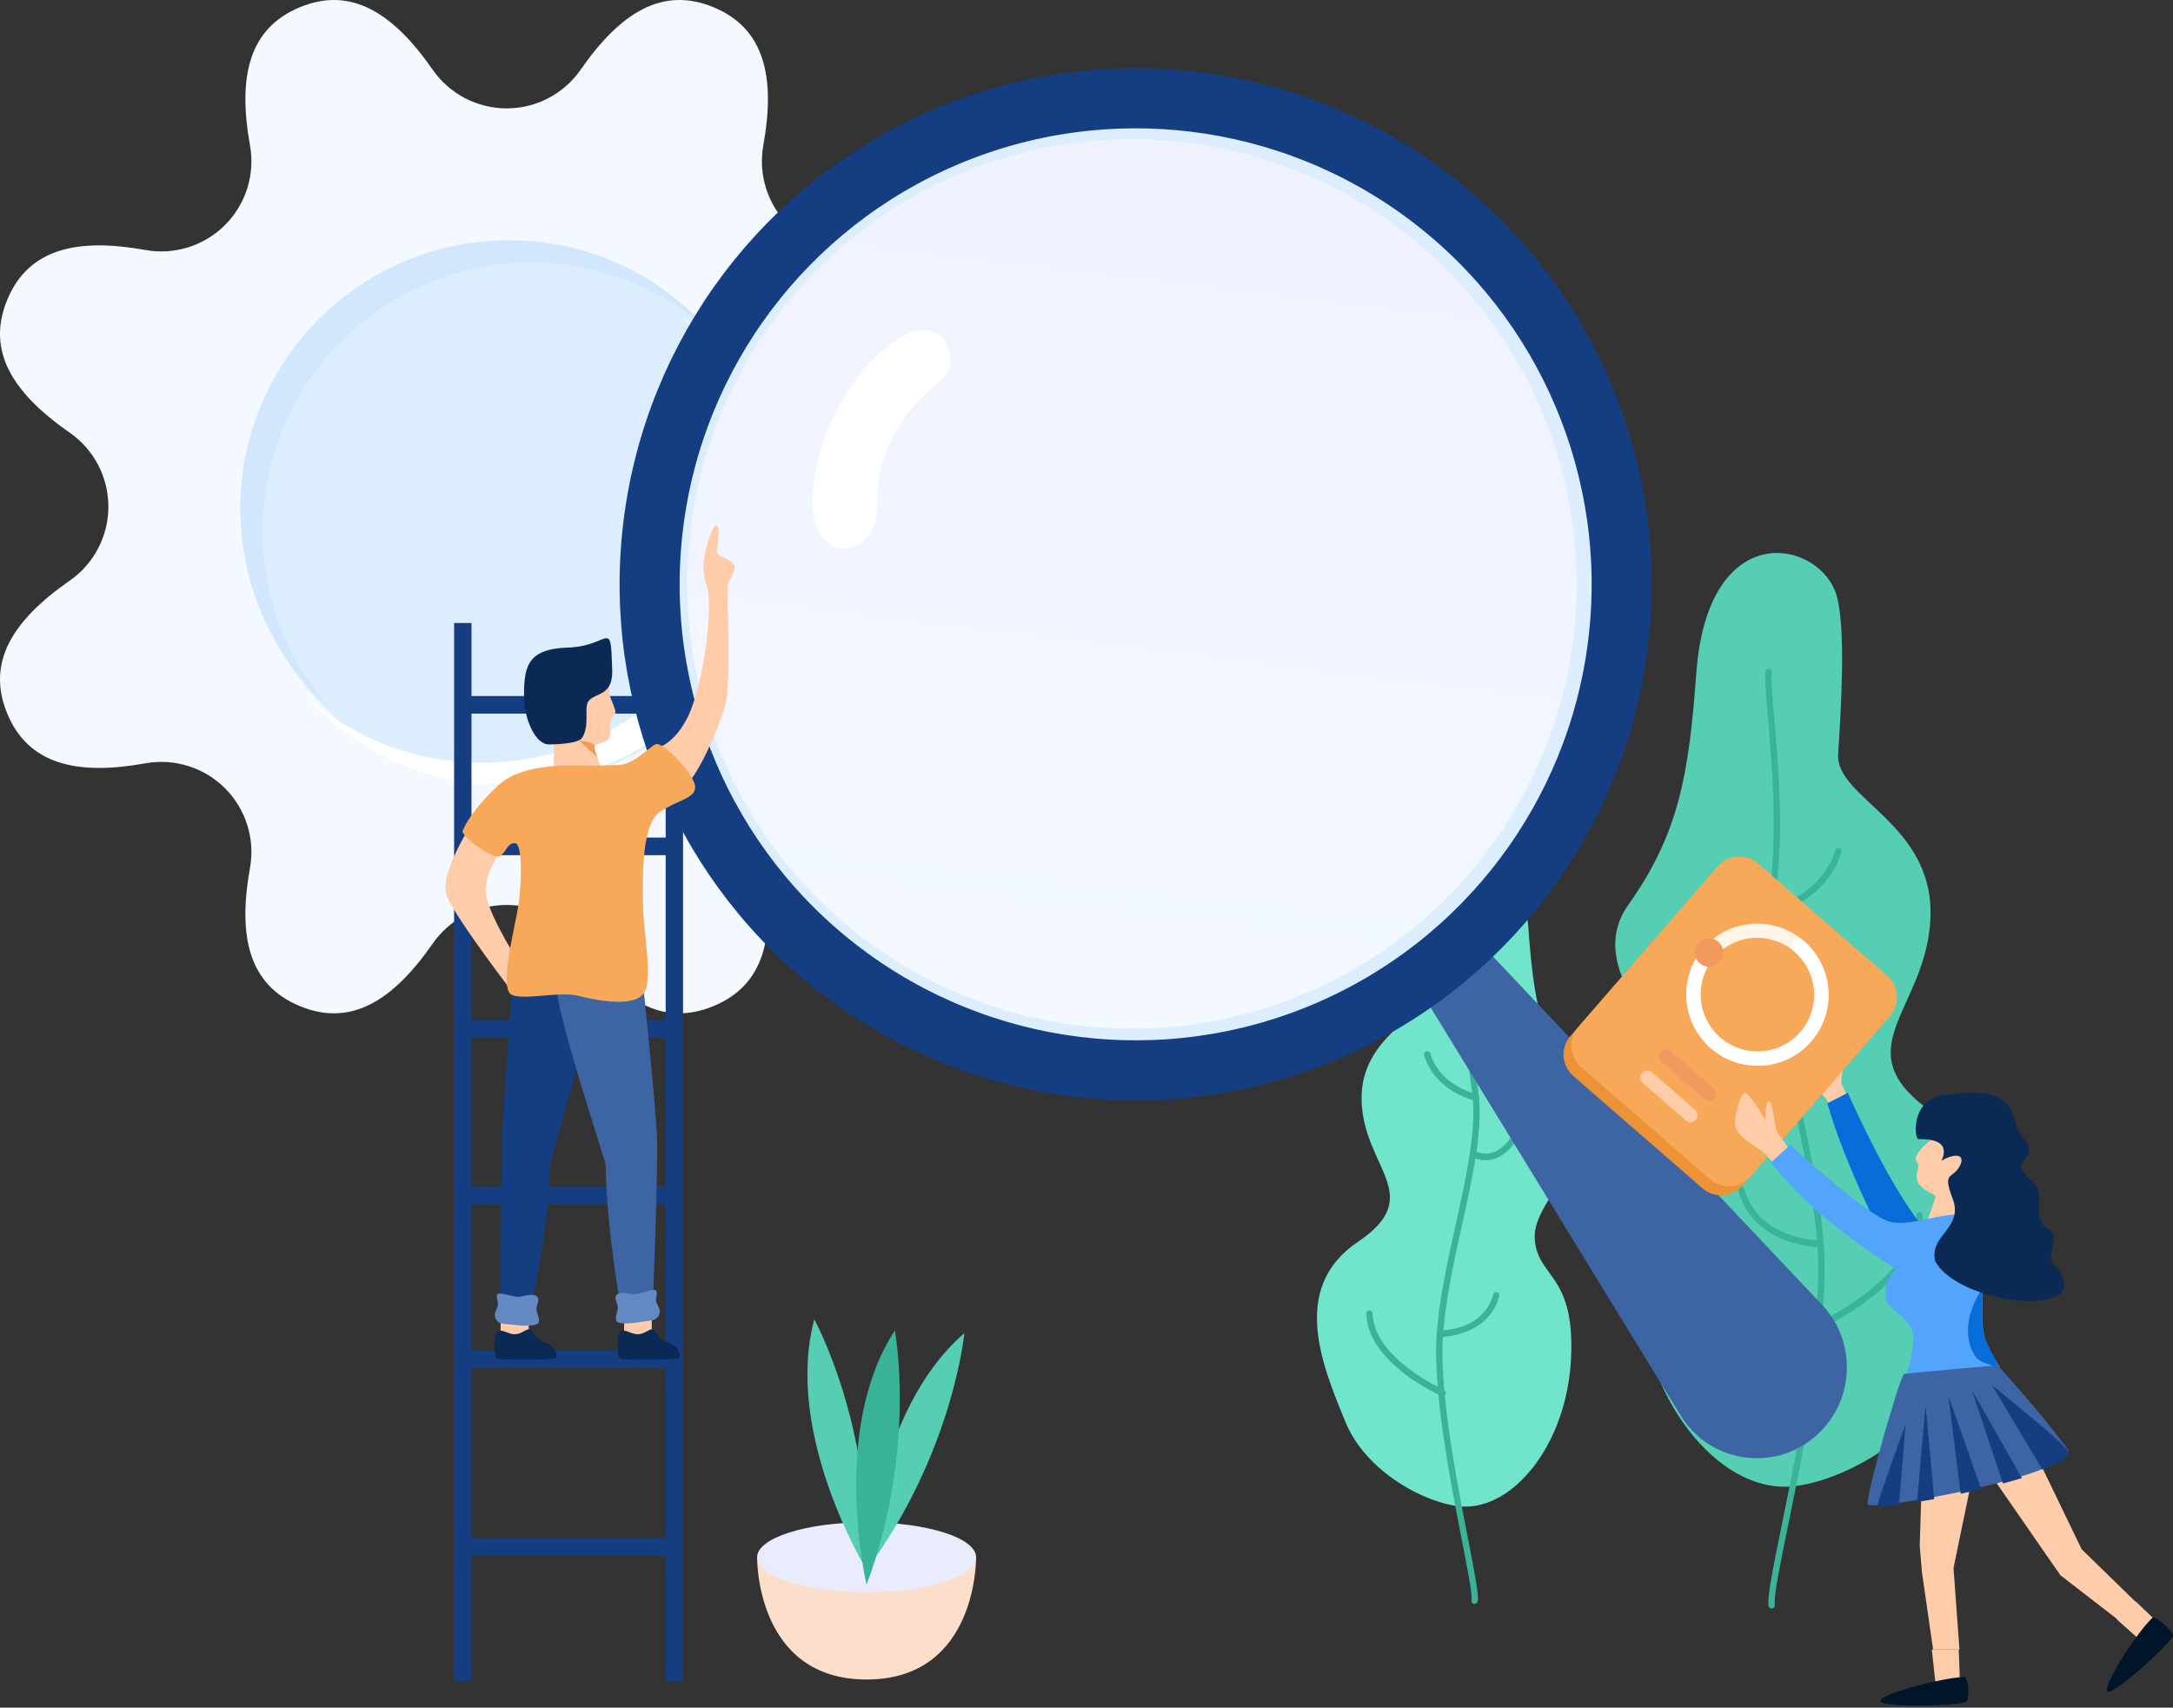 <?xml version="1.0" encoding="UTF-8"?>
<svg width="579px" height="455px" viewBox="0 0 579 455" version="1.1" xmlns="http://www.w3.org/2000/svg" xmlns:xlink="http://www.w3.org/1999/xlink">
    <rect x="0" y="0" width="579" height="455" fill="#333333" stroke="none"/>
    <!-- Generator: Sketch 64 (93537) - https://sketch.com -->
    <title>请输入关键词搜索@3x</title>
    <desc>Created with Sketch.</desc>
    <defs>
        <linearGradient x1="50%" y1="0%" x2="50%" y2="100%" id="linearGradient-1">
            <stop stop-color="#F0F1FF" offset="0%"></stop>
            <stop stop-color="#F3F9FF" offset="100%"></stop>
        </linearGradient>
    </defs>
    <g id="web组件设计" stroke="none" stroke-width="1" fill="none" fill-rule="evenodd">
        <g id="插画组件" transform="translate(-1961, -7981)">
            <g id="请输入关键词搜索" transform="translate(1931, 7892)">
                <rect id="矩形备份-8" fill-opacity="0" fill="#EFEFEF" x="0" y="0" width="640" height="640"></rect>
                <g id="编组-9" transform="translate(30, 89)">
                    <g id="cog_3_" fill-rule="nonzero">
                        <path d="M251.432,154.715 C244.976,150.228 241.127,142.865 241.127,135.003 C241.125,127.142 244.972,119.773 251.427,115.286 C266.682,104.684 273.695,93.458 268.071,79.879 C262.447,66.302 249.552,63.322 231.271,66.611 C223.533,68.003 215.606,65.518 210.047,59.96 C204.487,54.402 201.996,46.472 203.388,38.734 C206.678,20.45 203.7,7.553 190.121,1.929 C176.541,-3.696 165.315,3.318 154.713,18.573 C150.226,25.03 142.86,28.882 134.997,28.88 C127.134,28.878 119.773,25.026 115.284,18.569 C104.684,3.317 93.459,-3.693 79.881,1.931 C66.304,7.555 63.323,20.45 66.612,38.73 C68.004,46.467 65.52,54.396 59.961,59.954 C54.403,65.512 46.473,68.006 38.735,66.613 C20.451,63.322 7.554,66.301 1.929,79.881 C-3.695,93.459 3.318,104.686 18.573,115.287 C25.03,119.774 28.881,127.141 28.88,135.003 C28.878,142.866 25.025,150.228 18.569,154.716 C3.317,165.316 -3.695,176.543 1.929,190.12 C7.553,203.698 20.451,206.678 38.734,203.387 C46.473,201.993 54.403,204.479 59.963,210.041 C65.523,215.602 68.003,223.532 66.611,231.271 C63.322,249.552 66.302,262.447 79.879,268.071 C93.458,273.695 104.684,266.682 115.286,251.426 C119.773,244.969 127.139,241.118 135.002,241.119 C142.865,241.121 150.228,244.973 154.715,251.43 C165.315,266.682 176.541,273.694 190.118,268.07 C203.695,262.446 206.675,249.55 203.386,231.27 C201.994,223.532 204.479,215.603 210.037,210.044 C215.596,204.484 223.526,201.991 231.263,203.385 C249.547,206.675 262.444,203.697 268.07,190.118 C273.695,176.541 266.684,165.315 251.432,154.715 Z" id="Path" fill="#F3F9FF"></path>
                        <ellipse id="Oval" fill="#DCEEFD" cx="136.067" cy="136.601" rx="70.968" ry="72.569"></ellipse>
                        <path d="M205.968,137.684 C205.968,177.121 173.919,209.17 134.483,209.17 C113.276,209.17 94.093,199.877 81.107,185.103 C93.617,196.421 110.296,203.213 128.526,203.213 C167.962,203.213 200.011,171.164 200.011,131.727 C200.011,113.498 193.22,96.819 181.902,84.308 C196.675,97.295 205.968,116.477 205.968,137.684 Z" id="Path" fill="#FFFFFF"></path>
                        <path d="M188.893,88.098 C176.383,76.78 159.704,69.989 141.474,69.989 C102.038,69.989 69.989,102.038 69.989,141.474 C69.989,159.702 76.78,176.383 88.098,188.893 C73.325,175.907 64.032,156.724 64.032,135.517 C64.032,96.081 96.081,64.032 135.517,64.032 C156.724,64.032 175.907,73.325 188.893,88.098 Z" id="Path" fill="#D0E7FE"></path>
                    </g>
                    <g id="plant_25_" transform="translate(350, 147)" fill-rule="nonzero">
                        <g id="Group" transform="translate(0, 76.909)">
                            <path d="M8.462,154.916 C2.461,140.185 -6.488,119.313 11.805,106.989 C30.097,94.665 13.397,87.366 12.804,69.503 C12.21,51.64 30.882,47.049 30.324,38.579 C29.765,30.108 28.838,15.131 30.562,8.74 C33.445,-1.954 55.031,-6.811 57.234,23.302 C58.619,42.225 60.478,53.649 70.095,67.147 C79.711,80.645 58.53,94.915 58.92,105.782 C59.311,116.649 69.749,115.039 68.608,138.066 C67.466,161.094 53.044,178.508 39.332,177.482 C30.019,176.782 13.939,168.362 8.462,154.916 Z" id="Path" fill="#71E5CB"></path>
                            <path d="M54.709,77.06 C54.297,76.844 53.792,77.018 53.582,77.449 C53.421,77.784 49.612,85.49 43.399,82.973 C44.135,77.87 44.467,73.091 44.115,68.778 C44.123,68.748 44.142,68.724 44.147,68.692 C44.185,68.491 44.143,68.298 44.061,68.129 C43.986,67.365 43.894,66.612 43.771,65.878 C41.885,54.649 43.153,40.115 43.909,31.433 C44.351,26.367 44.551,23.886 44.296,22.836 C44.182,22.363 43.718,22.076 43.278,22.201 C42.829,22.319 42.557,22.799 42.673,23.269 C42.868,24.073 42.576,27.409 42.241,31.271 C41.476,40.043 40.197,54.723 42.121,66.185 C42.184,66.551 42.225,66.929 42.274,67.304 C39.592,66.42 33.199,63.649 31.078,56.774 C30.937,56.313 30.466,56.06 30.022,56.21 C29.581,56.359 29.341,56.855 29.484,57.318 C32.071,65.702 40.058,68.53 42.469,69.206 C43.151,78.414 40.599,90.004 37.902,102.212 C35.761,111.9 33.546,121.917 32.823,131.389 C32.506,135.538 32.652,140.41 33.08,145.608 C28.51,143.253 16.051,135.946 15.723,126.066 C15.708,125.582 15.298,125.246 14.856,125.218 C14.393,125.235 14.031,125.642 14.048,126.129 C14.438,137.887 29.46,145.831 33.251,147.65 C34.488,160.708 37.382,175.536 39.523,186.514 C41.047,194.319 42.363,201.06 42.098,202.38 C42.002,202.857 42.292,203.323 42.745,203.423 C42.804,203.437 42.861,203.443 42.92,203.443 C43.307,203.443 43.656,203.159 43.739,202.744 C44.061,201.141 43.079,195.957 41.168,186.162 C39.053,175.33 36.207,160.728 34.959,147.869 C35.05,147.784 35.144,147.698 35.194,147.571 C35.358,147.161 35.191,146.707 34.835,146.487 C34.376,141.313 34.2,136.468 34.456,132.309 C37.298,132.119 46.878,130.789 49.475,121.502 C49.606,121.035 49.351,120.546 48.906,120.411 C48.462,120.277 47.998,120.541 47.865,121.007 C45.592,129.14 37.358,130.377 34.589,130.553 C35.373,121.496 37.482,111.903 39.536,102.611 C40.901,96.433 42.229,90.414 43.131,84.748 C44.066,85.086 44.967,85.248 45.825,85.248 C50.394,85.248 53.765,80.986 55.081,78.248 C55.287,77.808 55.121,77.279 54.709,77.06 Z" id="Path" fill="#39B499"></path>
                        </g>
                        <g id="Group" transform="translate(80.294, 0)">
                            <path d="M90.184,217.369 C98.611,196.667 111.182,167.334 85.49,150.013 C59.796,132.692 83.252,122.436 84.087,97.331 C84.921,72.225 58.693,65.773 59.479,53.869 C60.263,41.965 61.565,20.916 59.145,11.934 C55.093,-3.097 24.776,-9.921 21.683,32.4 C19.739,58.993 17.126,75.049 3.62,94.019 C-9.885,112.989 19.865,133.044 19.314,148.314 C18.764,163.585 4.105,161.323 5.708,193.686 C7.311,226.049 27.567,250.524 46.827,249.08 C59.907,248.1 82.49,236.268 90.184,217.369 Z" id="Path" fill="#55CEB3"></path>
                            <path d="M82.003,176.893 C82.019,176.407 81.656,175.998 81.193,175.98 C80.748,176.021 80.342,176.345 80.325,176.83 C79.842,191.333 61.13,201.896 55.192,204.889 C55.854,197.446 56.094,190.403 55.63,184.328 C54.618,171.042 51.51,156.975 48.506,143.372 C44.686,126.08 41.076,109.668 42.105,96.631 C45.116,95.824 56.664,92.002 60.336,80.095 C60.479,79.632 60.237,79.134 59.798,78.985 C59.356,78.833 58.883,79.09 58.74,79.55 C55.578,89.798 45.743,93.672 42.283,94.74 C42.368,94.019 42.457,93.301 42.575,92.604 C45.27,76.544 43.476,55.942 42.403,43.634 C41.908,37.945 41.517,33.456 41.804,32.266 C41.918,31.794 41.646,31.314 41.198,31.196 C40.755,31.071 40.292,31.36 40.18,31.833 C39.836,33.248 40.134,36.909 40.733,43.795 C41.797,56.016 43.58,76.47 40.923,92.299 C40.75,93.328 40.623,94.389 40.517,95.464 C40.401,95.651 40.351,95.884 40.396,96.12 C40.406,96.174 40.433,96.218 40.451,96.268 C39.943,102.401 40.43,109.219 41.495,116.507 C41.487,116.51 41.479,116.508 41.472,116.512 C32.335,120.447 26.743,109.143 26.51,108.662 C26.3,108.226 25.793,108.052 25.382,108.272 C24.967,108.492 24.803,109.023 25.011,109.457 C25.066,109.569 29.76,119.108 37.686,119.108 C38.961,119.108 40.326,118.845 41.764,118.271 C43.028,126.345 44.921,134.944 46.871,143.774 C49.786,156.974 52.784,170.606 53.863,183.471 C50.38,183.24 37.832,181.671 34.517,169.806 C34.388,169.341 33.921,169.073 33.475,169.209 C33.028,169.345 32.775,169.834 32.906,170.302 C36.601,183.522 50.542,185.073 53.996,185.253 C54.395,191.326 54.128,198.327 53.433,205.737 C53.427,205.74 53.405,205.749 53.401,205.751 C52.975,205.938 52.772,206.452 52.95,206.902 C53.021,207.078 53.14,207.212 53.282,207.305 C51.515,224.84 47.524,244.355 44.557,258.848 C41.898,271.836 40.53,278.713 40.967,280.895 C41.051,281.311 41.398,281.595 41.787,281.595 C41.844,281.595 41.903,281.589 41.962,281.575 C42.415,281.475 42.705,281.008 42.61,280.532 C42.225,278.616 44.067,269.625 46.198,259.218 C49.206,244.535 53.261,224.715 55.011,206.932 C59.93,204.596 81.452,193.438 82.003,176.893 Z" id="Path" fill="#39B499"></path>
                        </g>
                    </g>
                    <g id="梯子2" transform="translate(121, 166)" fill="#143E81" fill-rule="nonzero">
                        <path d="M4.627,6.40780358e-13 L4.627,19.456 L56.372,19.456 L56.373,6.40780358e-13 L61,6.40780358e-13 L61,282 L56.373,282 L56.372,248.413 L4.627,248.413 L4.627,282 L1.02140518e-13,282 L1.02140518e-13,6.40780358e-13 L4.627,6.40780358e-13 Z M56.372,243.721 L56.372,198.473 L4.627,198.473 L4.627,243.721 L56.372,243.721 Z M56.372,193.781 L56.372,154.842 L4.627,154.842 L4.627,193.781 L56.372,193.781 Z M56.372,150.149 L56.372,110.539 L4.627,110.539 L4.627,150.149 L56.372,150.149 Z M56.372,105.846 L56.372,61.859 L4.627,61.859 L4.627,105.846 L56.372,105.846 Z M56.372,57.166 L56.372,24.149 L4.627,24.149 L4.627,57.166 L56.372,57.166 Z" id="形状结合"></path>
                    </g>
                    <g id="放大镜" transform="translate(344.509, 208.192) rotate(7) translate(-344.509, -208.192) translate(167.009, 31.692)">
                        <path d="M278.387,190.238 C283.603,190.234 287.965,194.202 288.453,199.396 L300.894,331.647 C302.151,345.015 292.334,356.871 278.966,358.128 C278.215,358.199 277.461,358.235 276.706,358.235 C263.562,358.244 252.899,347.596 252.89,334.452 C252.89,333.545 252.941,332.639 253.043,331.738 L268.139,199.389 C268.734,194.178 273.142,190.242 278.387,190.238 Z" id="矩形" fill="#3E65A3" transform="translate(276.706, 274.242) rotate(-45) translate(-276.706, -274.242) "></path>
                        <circle id="椭圆形" fill="url(#linearGradient-1)" fill-rule="nonzero" cx="129.5" cy="129.5" r="129.5"></circle>
                        <circle id="椭圆形备份-31" stroke="#DCEEFD" stroke-width="8" fill-rule="nonzero" cx="128.5" cy="129.5" r="122.5"></circle>
                        <circle id="椭圆形备份-30" stroke="#143E81" stroke-width="16" fill-rule="nonzero" cx="129.5" cy="129.5" r="129.5"></circle>
                        <path d="M50.482,71.824 C55.535,63.68 63.066,66.424 65.349,71.83 C67.632,77.236 60.43,82.312 60.22,97.663 C60.01,113.014 68.998,116.883 65.371,124.791 C61.743,132.698 53.96,129.901 50.504,124.785 C47.048,119.668 43.721,110.071 43.717,99.273 C43.713,88.474 45.429,79.968 50.482,71.824 Z" id="矩形" fill="#FFFFFF" transform="translate(54.976, 98.211) rotate(19) translate(-54.976, -98.211) "></path>
                    </g>
                    <g id="woman_4_" transform="translate(496, 343.5) scale(-1, 1) translate(-496, -343.5) translate(412, 224)">
                        <path d="M86.675,70.733 C86.675,70.733 88.785,65.76 89.328,64.786 C89.871,63.812 87.568,56.077 88.689,55.918 C89.811,55.759 90.769,60.649 90.769,60.649 C90.769,60.649 93.405,52.583 94.484,52.244 C95.562,51.905 98.825,57.426 98.409,60.168 C97.993,62.91 94.626,67.401 93.576,68.679 C92.525,69.957 90.784,74.641 90.784,74.641 L86.675,70.733 Z" id="Path" fill="#FECCA9" fill-rule="nonzero"></path>
                        <path d="M87.642,67.17 C87.642,67.17 74.401,97.621 64.204,106.553 L76.772,108.794 C76.772,108.794 88.271,87.134 93.096,69.958 L87.642,67.17 Z" id="Path" fill="#096DD9" fill-rule="nonzero"></path>
                        <path d="M69.554,84.719 C69.554,83.254 65.94,79.458 64.598,79.539 L65.111,78.971 C62.487,78.603 57.151,79.856 55.336,84.118 C53.286,88.931 55.934,102.103 56.703,103.116 C57.471,104.13 67.038,102.61 66.807,102.103 C66.576,101.597 64.475,95.855 64.305,94.926 C64.134,93.996 69.429,92.984 69.311,89.352 C69.277,88.303 69.069,88.069 68.891,87.02 C68.691,85.842 69.554,85.442 69.554,84.719 Z" id="Path" fill="#FECCA9" fill-rule="nonzero"></path>
                        <g id="仪表板" transform="translate(119.388, 49.643) rotate(-41) translate(-119.388, -49.643) translate(88.888, 11.643)" fill-rule="nonzero">
                            <path d="M53.154,3.159 L7.594,3.159 C3.4,3.159 -5.1322004e-13,6.546 -5.1322004e-13,10.724 L-5.1322004e-13,67.458 C-5.1322004e-13,71.637 3.4,75.023 7.594,75.023 L53.154,75.023 C57.348,75.023 60.748,71.637 60.748,67.458 L60.748,10.724 C60.747,6.546 57.347,3.159 53.154,3.159 Z" id="Path" fill="#EC9338"></path>
                            <path d="M53.154,1.06167193e-13 L7.594,1.06167193e-13 C3.4,1.06167193e-13 -5.1322004e-13,3.387 -5.1322004e-13,7.565 L-5.1322004e-13,64.299 C-5.1322004e-13,68.477 3.4,71.864 7.594,71.864 L53.154,71.864 C57.348,71.864 60.748,68.477 60.748,64.299 L60.748,7.565 C60.747,3.387 57.347,1.06167193e-13 53.154,1.06167193e-13 Z" id="Path" fill="#F7A959"></path>
                            <path d="M30.373,45.388 C19.906,45.388 11.389,36.904 11.389,26.477 C11.389,16.05 19.905,7.565 30.373,7.565 C40.839,7.565 49.357,16.049 49.357,26.477 C49.357,36.903 40.84,45.388 30.373,45.388 Z M30.373,11.347 C21.997,11.347 15.186,18.132 15.186,26.476 C15.186,34.82 21.997,41.604 30.373,41.604 C38.749,41.604 45.559,34.82 45.559,26.476 C45.559,18.132 38.749,11.347 30.373,11.347 Z" id="Shape" fill="#FFF4E8"></path>
                            <path d="M30.373,45.388 C19.906,45.388 11.389,36.904 11.389,26.477 C11.389,16.05 19.905,7.565 30.373,7.565 C31.423,7.565 32.271,8.411 32.271,9.456 C32.271,10.501 31.422,11.347 30.373,11.347 C21.997,11.347 15.186,18.132 15.186,26.476 C15.186,34.82 21.997,41.604 30.373,41.604 C38.749,41.604 45.559,34.82 45.559,26.476 C45.559,25.43 46.409,24.585 47.458,24.585 C48.506,24.585 49.356,25.431 49.356,26.476 C49.357,36.903 40.84,45.388 30.373,45.388 Z" id="Path" fill="#FFFFFF"></path>
                            <ellipse id="Oval" fill="#F09A5E" cx="47.459" cy="26.477" rx="3.796" ry="3.782"></ellipse>
                            <path d="M37.967,52.952 L22.78,52.952 C21.736,52.952 20.882,53.803 20.882,54.843 C20.882,55.883 21.736,56.734 22.78,56.734 L37.967,56.734 C39.011,56.734 39.865,55.883 39.865,54.843 C39.865,53.803 39.011,52.952 37.967,52.952 Z" id="Path" fill="#F09A5E"></path>
                            <path d="M37.967,60.517 L22.78,60.517 C21.736,60.517 20.882,61.368 20.882,62.408 C20.882,63.448 21.736,64.299 22.78,64.299 L37.967,64.299 C39.011,64.299 39.865,63.448 39.865,62.408 C39.865,61.368 39.011,60.517 37.967,60.517 Z" id="Path" fill="#FECCA9"></path>
                        </g>
                        <path d="M102.726,83.02 C102.726,83.02 105.656,78.673 106.388,77.858 C107.119,77.043 107.578,69.345 108.676,69.436 C109.774,69.526 109.592,74.417 109.592,74.417 C109.592,74.417 113.894,67.262 114.993,67.171 C116.091,67.081 118.471,74.144 117.464,76.68 C116.457,79.216 111.871,81.653 110.59,82.649 C109.309,83.645 106.105,87.448 106.105,87.448 L102.726,83.02 Z" id="Path" fill="#FECCA9" fill-rule="nonzero"></path>
                        <polygon id="Path" fill="#FECCA9" fill-rule="nonzero" points="10.921 202.713 6.42 207.017 10.547 212.318 16.051 207.415"></polygon>
                        <polygon id="矩形" fill="#FECCA9" transform="translate(29.054, 187.054) rotate(37) translate(-29.054, -187.054) " points="22.292 166.262 34.618 162.48 35.569 186.123 35.816 192.853 30.672 211.629 24.015 210.94 27.136 190.676"></polygon>
                        <polygon id="矩形" fill="#FECCA9" points="54.573 170.03 67.888 168.561 68.484 187.87 67.888 194.962 64.916 215.52 57.898 215.52 59.479 193.792"></polygon>
                        <polygon id="Rectangle" fill="#FECCA9" fill-rule="nonzero" points="58.092 215.52 65.274 215.52 64.208 225.126 57.783 223.808"></polygon>
                        <path d="M108.076,85.705 L102.993,81.045 C102.993,81.045 82.481,100.092 76.276,101.585 C70.071,103.079 59.165,97.477 55.593,100.651 C51.215,104.541 51.832,122.483 51.832,126.794 C51.832,136.303 47.111,138.669 47.083,140.959 C51.219,144.32 68.869,143.776 72.417,144.013 C71.809,141.158 70.081,136.985 70.216,132.021 C70.351,127.056 77.303,125.237 77.58,121.614 C77.856,117.992 76.591,116.177 74.85,114.075 C83.293,108.85 98.31,98.501 108.076,85.705 Z" id="Path" fill="#53A4FC" fill-rule="nonzero"></path>
                        <path d="M54.97,134.758 C53.199,139.962 50.78,138.643 47.083,140.812 C49.433,135.487 51.925,133.136 51.925,126.679 C51.925,125.329 51.867,122.638 51.917,119.466 C53.307,121.546 57.196,128.188 54.97,134.758 Z" id="Path" fill="#096DD9" fill-rule="nonzero"></path>
                        <path d="M68.714,79.498 C69.919,80.013 71.078,69.331 62.666,67.914 C53.832,66.831 44.588,65.452 42.831,75.61 C42.34,78.643 37.463,81.332 40.113,84.387 C42.763,87.442 41.159,88.202 38.001,91.352 C34.843,94.502 38.918,100.529 34.541,103.206 C30.472,105.154 35.08,110.993 32.859,112.816 C19.233,127.732 57.731,124.256 64.341,112.079 C66.146,105.191 56.797,103.332 59.658,95.516 C62.744,87.505 59.486,90.675 57.504,86.046 C56.464,82.775 60.768,83.976 62.666,85.281 C60.328,80.027 65.238,79.498 68.714,79.498 Z" id="Path" fill="#0A2A55" fill-rule="nonzero"></path>
                        <path d="M3.935,209.079 C4.572,207.763 10.373,205.901 10.748,206.693 C13.295,212.069 16.261,228.554 14.55,229.391 C12.839,230.228 3.297,210.398 3.935,209.079 Z" id="路径备份" fill="#001529" transform="translate(9.481, 217.96) rotate(-22) translate(-9.481, -217.96) "></path>
                        <path d="M60.915,219.568 C61.546,218.243 66.645,216.376 67.018,217.173 C69.55,222.59 73.164,239.193 71.466,240.035 C69.768,240.876 60.282,220.896 60.915,219.568 Z" id="路径" fill="#001529" transform="translate(66.394, 228.521) rotate(-63) translate(-66.394, -228.521) "></path>
                        <path d="M47.75,139.744 C39.859,148.471 33.585,156.001 28.927,162.334 C27.313,169.054 81.705,178.842 82.363,176.832 C83.02,174.821 73.414,141.595 72.622,142.101 C71.587,141.922 63.296,141.136 47.75,139.744 Z" id="路径-2" fill="#3E65A3"></path>
                        <path d="M49.223,145.081 C36.66,155.224 29.899,161.094 28.939,162.692 C28.526,164.093 30.831,165.693 35.852,167.493 L49.223,145.081 Z" id="路径-5" fill="#143E81"></path>
                        <polygon id="路径-5备份" fill="#143E81" transform="translate(48.298, 159.479) rotate(-16) translate(-48.298, -159.479) " points="57.912 148.675 38.684 167.493 43.117 170.283"></polygon>
                        <polygon id="路径-5备份-2" fill="#143E81" transform="translate(56.843, 161.635) rotate(-16) translate(-56.843, -161.635) " points="64.47 149.538 49.215 171.024 54.133 173.732"></polygon>
                        <polygon id="路径-5备份-3" fill="#143E81" transform="translate(66.052, 163.933) rotate(-16) translate(-66.052, -163.933) " points="70.6 151.267 61.504 174.601 65.706 176.599"></polygon>
                        <path d="M78.147,156.176 L69.617,175.904 C71.561,177.278 73.169,178.352 74.441,179.125 C74.832,178.732 76.068,171.083 78.147,156.176 Z" id="路径-5备份-4" fill="#143E81" transform="translate(73.882, 167.65) rotate(-28) translate(-73.882, -167.65) "></path>
                    </g>
                    <g id="man_10_" transform="translate(118, 140)">
                        <path d="M43.608,40.354 C44.806,42.923 44.218,44.321 44.512,45.404 C44.806,46.486 45.93,48.672 45.979,49.708 C46.026,50.744 44.923,50.885 44.685,52.241 C44.447,53.595 45.072,55.36 44.245,56.779 C43.418,58.199 40.207,57.871 40.395,59.241 C40.585,60.611 42.608,65.696 42.608,65.696 L29.403,65.907 C29.403,65.907 29.93,58.506 29.259,55.446 C28.587,52.387 27.099,41.148 29.84,39.785 C32.582,38.422 42.337,37.627 43.608,40.354 Z" id="Path" fill="#FECCA9" fill-rule="nonzero"></path>
                        <path d="M33.389,32.539 C22.404,32.881 21.518,37.631 21.644,46.2 C21.719,51.307 24.542,58.377 28.249,58.353 C30.922,58.336 36.191,58.04 37.115,56.581 C39.306,53.121 37.429,48.344 38.898,46.695 C40.986,44.352 45.729,45.558 45.077,37.485 C44.705,24.708 44.375,32.197 33.389,32.539 Z" id="Path" fill="#0A2A55" fill-rule="nonzero"></path>
                        <polygon id="Path" fill="#FECCA9" fill-rule="nonzero" points="48.292 210.945 48.292 215.814 55.659 215.814 55.661 208.872"></polygon>
                        <polygon id="Path" fill="#FECCA9" fill-rule="nonzero" points="22.889 211.148 22.889 216.903 15.396 216.903 15.396 209.839"></polygon>
                        <path d="M18.509,122.43 C18.509,122.43 16.249,153.058 15.833,161.899 C15.418,170.74 15.395,209.839 15.395,209.839 L23.214,209.908 C23.214,209.908 28.79,184.693 28.489,170.229 C30.288,164.427 39.787,130.581 39.925,123.674 C40.064,116.766 21.969,118.976 18.509,122.43 Z" id="Path" fill="#143E81" fill-rule="nonzero"></path>
                        <path d="M53.367,122.43 C53.367,122.43 56.608,153.473 57.024,162.313 C57.439,171.154 55.859,209.839 55.859,209.839 L47.769,210.387 C47.769,210.387 43.703,189.389 43.354,170.022 C41.555,164.22 30.452,130.126 30.313,123.219 C30.174,116.313 49.907,118.976 53.367,122.43 Z" id="Path" fill="#3E65A3" fill-rule="nonzero"></path>
                        <path d="M16.475,85.27 C16.475,85.27 10.334,92.879 11.58,98.888 C12.825,104.897 20.524,117.077 22.392,119.77 C24.26,122.464 19.31,125.365 19.31,125.365 C19.31,125.365 3.542,104.921 1.051,98.704 C-1.441,92.488 9.729,76.256 9.729,76.256 L16.475,85.27 Z" id="Path" fill="#FECCA9" fill-rule="nonzero"></path>
                        <path d="M56.149,59.61 C56.149,59.61 63.063,58.753 66.842,47.025 C70.622,35.297 71.721,19.55 70.345,16.074 C68.165,10.569 70.511,5.157 71.123,2.897 C71.589,1.183 72.969,-1.173 73.355,0.674 C73.586,1.782 73.409,4.656 72.974,6.774 C72.587,8.659 78.51,8.846 77.679,11.747 C76.849,14.648 76.018,14.461 75.881,16.522 C75.743,18.583 76.849,42.067 75.327,47.592 C73.804,53.118 67.992,67.484 63.702,70.109 C59.412,72.735 56.149,59.61 56.149,59.61 Z" id="Path" fill="#FECCA9" fill-rule="nonzero"></path>
                        <path d="M38.376,64.031 C35.159,63.997 21.561,62.995 14.814,69.211 C8.068,75.427 5.681,80.193 5.265,81.436 C4.85,82.68 13.569,89.414 15.333,88.067 C17.097,86.72 17.12,84.664 19.196,84.664 C21.272,84.664 21.018,95.009 20.188,100.811 C19.358,106.613 14.815,123.501 18.344,125.054 C21.874,126.607 30.95,124.019 36.243,125.365 C41.536,126.712 50.417,128.265 53.323,124.95 C56.229,121.635 53.427,108.892 53.323,100.811 C53.219,92.73 53.036,79.468 57.914,76.256 C62.793,73.045 67.024,72.836 67.231,69.832 C67.439,66.827 58.72,57.296 56.644,58.332 C54.568,59.368 50.801,63.719 46.889,63.823 C42.976,63.927 40.66,64.055 38.376,64.031 Z" id="Path" fill="#F7A959" fill-rule="nonzero"></path>
                        <path d="M57.671,210.201 C57.043,212.144 54.653,211.84 53.138,212.157 C51.623,212.473 46.345,213.206 46.155,211.768 C45.964,210.33 46.708,209.28 46.609,208.179 C46.511,207.079 45.3,205.678 46.525,204.851 C47.749,204.025 49.787,204.798 51.268,204.838 C52.351,204.868 56.345,203.169 56.83,203.852 C57.316,204.534 56.653,205.841 56.821,206.688 C57.071,207.945 58.158,208.692 57.671,210.201 Z" id="Path" fill="#6388C2" fill-rule="nonzero"></path>
                        <path d="M14.005,211.235 C14.734,213.143 17.105,212.714 18.634,212.952 C20.163,213.189 25.473,213.645 25.588,212.199 C25.702,210.753 24.906,209.742 24.947,208.638 C24.987,207.533 26.123,206.071 24.856,205.311 C23.589,204.551 21.594,205.427 20.118,205.545 C19.039,205.632 14.961,204.144 14.512,204.851 C14.063,205.558 14.793,206.83 14.67,207.684 C14.487,208.95 13.44,209.754 14.005,211.235 Z" id="Path" fill="#6388C2" fill-rule="nonzero"></path>
                        <path d="M47.266,214.877 C48.292,213.841 50.073,215.499 51.887,215.499 C53.702,215.499 54.712,214.256 55.659,214.187 C56.608,214.117 57.092,216.327 59.099,217.341 C60.29,217.943 63.113,218.241 63.113,221.69 C63.113,222.543 47.768,222.327 47.266,222.048 C46.311,221.515 46.241,215.913 47.266,214.877 Z" id="Path" fill="#0A2A55" fill-rule="nonzero"></path>
                        <path d="M14.467,214.877 C15.492,213.841 17.274,215.499 19.088,215.499 C20.902,215.499 21.912,214.256 22.86,214.187 C23.808,214.117 24.293,216.327 26.299,217.341 C27.491,217.943 30.313,218.241 30.313,221.69 C30.313,222.543 14.968,222.327 14.467,222.048 C13.51,221.515 13.441,215.913 14.467,214.877 Z" id="Path" fill="#0A2A55" fill-rule="nonzero"></path>
                        <path d="M40.558,58.711 C40.001,58.001 38.562,57.533 36.243,57.305 L41.137,61.79 C40.43,59.955 40.237,58.928 40.558,58.711 Z" id="路径-10" fill="#F09A5E"></path>
                    </g>
                    <g id="plant_3_" transform="translate(201, 351)" fill-rule="nonzero">
                        <path d="M59.08,63.921 L0.738,63.921 C0.738,63.921 0.218,96.5 29.909,96.5 C59.6,96.5 59.08,63.921 59.08,63.921 Z" id="Path" fill="#FBDFCB"></path>
                        <ellipse id="Oval" fill="#E8ECFC" cx="29.909" cy="63.921" rx="29.171" ry="9.305"></ellipse>
                        <path d="M29.909,67.276 C29.909,67.276 7.735,31.177 15.973,0.547 C15.973,0.547 31.45,28.647 29.909,67.276 Z" id="Path" fill="#55CEB3"></path>
                        <path d="M29.909,67.276 C29.909,67.276 31.866,25.043 55.955,4.222 C55.954,4.221 52.953,36.106 29.909,67.276 Z" id="Path" fill="#55CEB3"></path>
                        <path d="M29.909,71.251 C29.909,71.251 20.06,30.119 37.432,3.514 C37.432,3.515 43.402,34.985 29.909,71.251 Z" id="Path" fill="#39B499"></path>
                    </g>
                </g>
            </g>
        </g>
    </g>
</svg>
